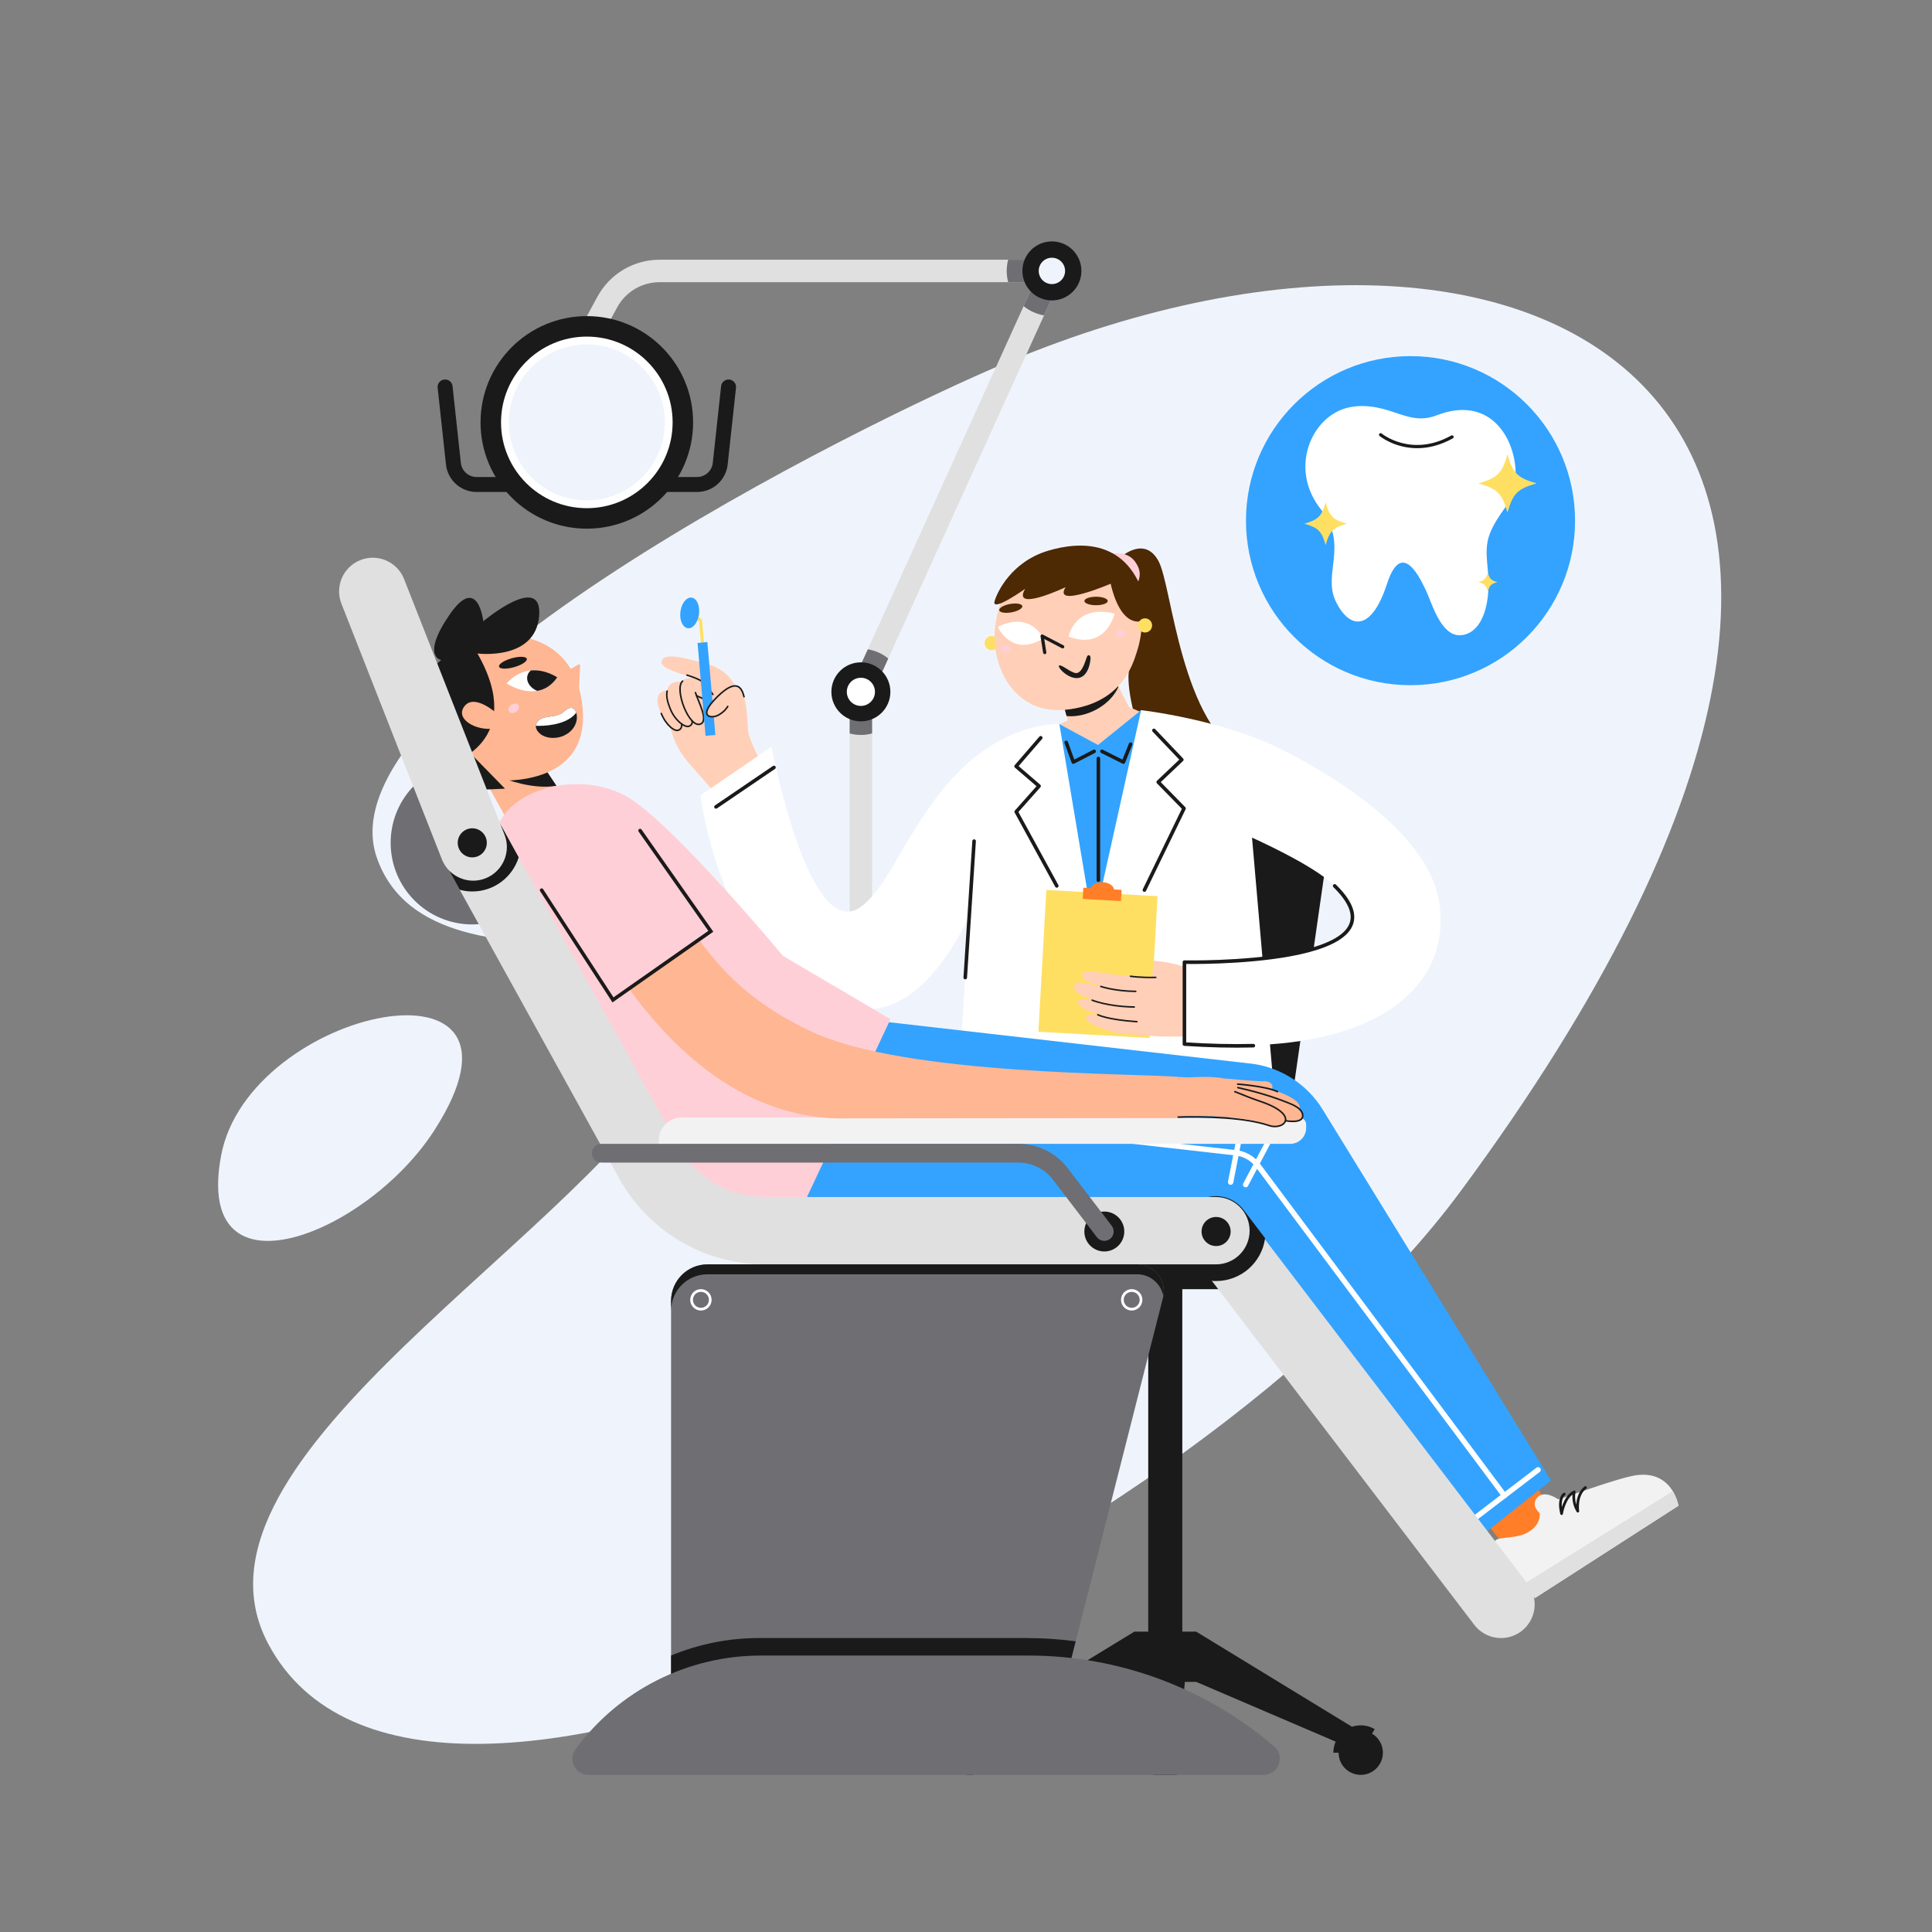 <svg xml:space="preserve" style="enable-background:new 0 0 1080 1080;" viewBox="0 0 1080 1080" y="0px" x="0px" xmlns:xlink="http://www.w3.org/1999/xlink" xmlns="http://www.w3.org/2000/svg" version="1.1">
<rect x="0" y="0" width="1080" height="1080" fill="#808080" stroke="none"/>
<style type="text/css">
	.st0{fill:#E1F5E4;}
	.st1{fill:#FFCFB7;}
	.st2{fill:#EFF4FC;}
	.st3{fill:#FFDF62;}
	.st4{fill:#FF7E27;}
	.st5{fill:#FFCFD7;}
	.st6{fill:#33A3FF;}
	.st7{fill:#FFFFFF;}
	.st8{fill:none;stroke:#1A1A1A;stroke-width:6;stroke-linecap:round;stroke-linejoin:round;stroke-miterlimit:10;}
	.st9{fill:none;stroke:#FFFFFF;stroke-width:10.876;stroke-linecap:round;stroke-linejoin:round;stroke-miterlimit:10;}
	.st10{fill:none;stroke:#1A1A1A;stroke-width:16.314;stroke-linecap:round;stroke-linejoin:round;stroke-miterlimit:10;}
	.st11{fill:#1A1A1A;}
	.st12{clip-path:url(#SVGID_00000114059105141748328920000011972935002282096314_);fill:#FFFFFF;}
	.st13{fill:none;stroke:#33A3FF;stroke-width:10.876;stroke-linecap:round;stroke-linejoin:round;stroke-miterlimit:10;}
	.st14{fill:none;stroke:#FFCFD7;stroke-width:10.876;stroke-linecap:round;stroke-linejoin:round;stroke-miterlimit:10;}
	.st15{fill:none;stroke:#FF7E27;stroke-width:10.876;stroke-linecap:round;stroke-linejoin:round;stroke-miterlimit:10;}
	.st16{fill:none;stroke:#FFDF62;stroke-width:10.876;stroke-linecap:round;stroke-linejoin:round;stroke-miterlimit:10;}
	.st17{clip-path:url(#SVGID_00000047764603843051216310000002135991311156738693_);}
	.st18{fill:#FFB692;}
	.st19{fill:#E0E0E1;}
	.st20{fill:none;stroke:#FFFFFF;stroke-width:4;stroke-linecap:round;stroke-linejoin:round;stroke-miterlimit:10;}
	.st21{fill:none;stroke:#E0E0E1;stroke-miterlimit:10;}
	.st22{fill:none;stroke:#E0E0E1;stroke-width:4;stroke-miterlimit:10;}
	.st23{fill:none;stroke:#E0E0E1;stroke-width:5.053;stroke-linecap:round;stroke-linejoin:round;stroke-miterlimit:10;}
	.st24{fill:none;stroke:#E0E0E1;stroke-width:5.645;stroke-miterlimit:10;}
	.st25{fill:none;stroke:#E0E0E1;stroke-width:3;stroke-linecap:round;stroke-linejoin:round;stroke-miterlimit:10;}
	.st26{fill:none;stroke:#E0E0E1;stroke-width:4;stroke-linecap:round;stroke-linejoin:round;stroke-miterlimit:10;}
	.st27{fill:none;stroke:#1A1A1A;stroke-width:4;stroke-linecap:round;stroke-linejoin:round;stroke-miterlimit:10;}
	.st28{fill:none;stroke:#FF7E27;stroke-width:3.419;stroke-miterlimit:10;}
	.st29{fill:none;stroke:#1A1A1A;stroke-width:4.212;stroke-linecap:round;stroke-linejoin:round;stroke-miterlimit:10;}
	.st30{fill:#F3F2F2;}
	.st31{fill:none;stroke:#E0E0E1;stroke-width:3.02;stroke-linecap:round;stroke-linejoin:round;stroke-miterlimit:10;}
	.st32{fill:none;stroke:#6E6E73;stroke-width:3.02;stroke-linecap:round;stroke-linejoin:round;stroke-miterlimit:10;}
	.st33{fill:none;stroke:#1A1A1A;stroke-width:3;stroke-linecap:round;stroke-linejoin:round;stroke-miterlimit:10;}
	.st34{fill:none;stroke:#FFFFFF;stroke-width:3;stroke-linecap:round;stroke-linejoin:round;stroke-miterlimit:10;}
	.st35{fill:none;stroke:#1A1A1A;stroke-width:1.5;stroke-linecap:round;stroke-linejoin:round;stroke-miterlimit:10;}
	.st36{fill:none;stroke:#6E6E73;stroke-width:2.622;stroke-linecap:round;}
	.st37{fill:#6E6E73;}
	.st38{fill:#F3F2F2;stroke:#E0E0E1;stroke-width:0.848;}
	.st39{fill:none;stroke:#6E6E73;stroke-width:3.068;stroke-linecap:round;}
	.st40{fill:#F3F2F2;stroke:#E0E0E1;stroke-width:0.637;}
	.st41{fill:none;stroke:#6E6E73;stroke-width:2.307;stroke-linecap:round;}
	.st42{fill:none;stroke:#1A1A1A;stroke-width:2;stroke-linecap:round;stroke-linejoin:round;stroke-miterlimit:10;}
	.st43{opacity:0.2;fill:#FFFFFF;}
	.st44{fill:none;stroke:#33A3FF;stroke-width:10;stroke-miterlimit:10;}
	.st45{fill:none;stroke:#1A1A1A;stroke-width:2.445;stroke-linecap:round;stroke-linejoin:round;stroke-miterlimit:10;}
	.st46{fill:#4D2904;}
	.st47{fill:#FFE6DA;}
	.st48{fill:none;stroke:#000000;stroke-width:3.298;stroke-miterlimit:10;}
	.st49{fill:none;stroke:#1A1A1A;stroke-width:4.631;stroke-linecap:round;stroke-miterlimit:10;}
	.st50{fill:none;stroke:#1A1A1A;stroke-width:3.775;stroke-linecap:round;stroke-miterlimit:10;}
	.st51{fill:#F0B90F;}
	.st52{fill:#F5C343;}
	.st53{fill:none;stroke:#1A1A1A;stroke-width:1.5;stroke-linecap:round;stroke-miterlimit:10;}
	.st54{fill:none;stroke:#1A1A1A;stroke-width:3.775;stroke-linecap:round;stroke-linejoin:round;stroke-miterlimit:10;}
	.st55{fill:#005499;}
	.st56{fill:none;stroke:#003866;stroke-width:12.063;stroke-linecap:round;stroke-linejoin:round;stroke-miterlimit:10;}
	.st57{fill:#133863;}
	.st58{fill:none;stroke:#003866;stroke-width:14.062;stroke-linecap:round;stroke-linejoin:round;stroke-miterlimit:10;}
	.st59{fill:none;stroke:#000000;stroke-width:0.621;stroke-miterlimit:10;}
	.st60{fill:none;stroke:#000000;stroke-width:0.697;stroke-miterlimit:10;}
	.st61{opacity:0.85;fill:#FFFFFF;}
	.st62{opacity:0.4;}
	.st63{fill:none;stroke:#E0E0E1;stroke-width:3.797;stroke-linecap:round;stroke-linejoin:round;stroke-miterlimit:10;}
	.st64{fill:none;stroke:#FFFFFF;stroke-width:3.533;stroke-linecap:round;stroke-linejoin:round;stroke-miterlimit:10;}
	.st65{fill:none;stroke:#4D2904;stroke-width:3;stroke-linecap:round;stroke-linejoin:round;stroke-miterlimit:10;}
	.st66{fill:#FFCFD7;stroke:#1A1A1A;stroke-width:3.018;stroke-linecap:round;stroke-linejoin:round;stroke-miterlimit:10;}
	.st67{fill:#2C675B;}
	.st68{fill:none;stroke:#1A1A1A;stroke-width:2.304;stroke-linecap:round;stroke-linejoin:round;stroke-miterlimit:10;}
	.st69{fill:none;stroke:#1A1A1A;stroke-width:2;stroke-linecap:round;stroke-miterlimit:10;}
	.st70{fill:#FF7E27;stroke:#1A1A1A;stroke-width:2;stroke-linecap:round;stroke-linejoin:round;stroke-miterlimit:10;}
	.st71{fill:#F6D0D6;}
	.st72{fill:none;stroke:#FFFFFF;stroke-width:1.601;stroke-linecap:round;stroke-linejoin:round;stroke-miterlimit:10;}
	.st73{fill:#54A2F7;}
	.st74{fill:none;stroke:#FFFFFF;stroke-width:1.978;stroke-linecap:round;stroke-linejoin:round;stroke-miterlimit:10;}
	.st75{clip-path:url(#SVGID_00000098220827631617080490000007632280591292359818_);}
	.st76{fill:#3A1E04;}
	.st77{clip-path:url(#SVGID_00000059991969215135571490000008122246735290000043_);fill:#1A1A1A;}
	.st78{clip-path:url(#SVGID_00000131355112205281254830000002369073600438821794_);fill:#1A1A1A;}
	.st79{fill:#F6C9AF;}
	.st80{clip-path:url(#SVGID_00000069378700868430537760000003902025308505703555_);fill:#1A1A1A;}
	.st81{clip-path:url(#SVGID_00000085219759250633226650000018169535079289083831_);fill:#1A1A1A;}
	.st82{fill:none;stroke:#1A1A1A;stroke-width:2.041;stroke-linecap:round;stroke-linejoin:round;stroke-miterlimit:10;}
	.st83{fill:none;stroke:#1A1A1A;stroke-width:14.591;stroke-linecap:round;stroke-linejoin:round;stroke-miterlimit:10;}
	.st84{fill:none;stroke:#1A1A1A;stroke-width:7;stroke-linecap:round;stroke-linejoin:round;stroke-miterlimit:10;}
	.st85{fill:none;stroke:#FFDF62;stroke-width:14;stroke-linecap:round;stroke-linejoin:round;stroke-miterlimit:10;}
	.st86{clip-path:url(#SVGID_00000066511068581674152500000006535245225510912945_);}
	.st87{fill:none;stroke:#1A1A1A;stroke-width:30;stroke-linecap:round;stroke-miterlimit:10;}
	.st88{fill:#FFFFFF;stroke:#000000;stroke-width:3;stroke-miterlimit:10;}
	.st89{fill:none;stroke:#FFDF62;stroke-width:5;stroke-miterlimit:10;}
	.st90{fill:#65B6F6;}
	.st91{fill:none;stroke:#FF7E27;stroke-width:30;stroke-miterlimit:10;}
	.st92{fill:none;stroke:#FFDF62;stroke-width:7;stroke-miterlimit:10;}
	.st93{fill:#EAEAEA;}
	.st94{fill:#D6D6D6;}
	.st95{fill:none;stroke:#1A1A1A;stroke-width:3;stroke-linecap:round;stroke-miterlimit:10;}
	.st96{fill:#F0AA84;}
	.st97{fill:none;stroke:#000000;stroke-width:3;stroke-linecap:round;stroke-linejoin:round;stroke-miterlimit:10;}
	.st98{fill:none;stroke:#1A1A1A;stroke-width:2.688;stroke-linecap:round;stroke-miterlimit:10;}
	.st99{clip-path:url(#SVGID_00000078043844676193271430000014815500709277543061_);}
	.st100{clip-path:url(#SVGID_00000151533034888953719940000002193428123765480894_);}
	.st101{fill:none;stroke:#000000;stroke-width:3.271;stroke-miterlimit:10;}
	.st102{fill:none;stroke:#FF7E27;stroke-width:5;stroke-linecap:round;stroke-linejoin:round;stroke-miterlimit:10;}
	.st103{fill:none;stroke:#1D1D1F;stroke-width:4;stroke-linecap:round;stroke-linejoin:round;stroke-miterlimit:10;}
	.st104{fill:none;stroke:#1D1D1F;stroke-width:3;stroke-linecap:round;stroke-linejoin:round;stroke-miterlimit:10;}
	.st105{fill:none;stroke:#1D1D1F;stroke-width:1.5;stroke-linecap:round;stroke-linejoin:round;stroke-miterlimit:10;}
	.st106{fill:#EFF4FC;stroke:#EFF4FC;stroke-width:0.853;stroke-miterlimit:10;}
	.st107{fill:#FFCA42;}
	.st108{clip-path:url(#SVGID_00000176724512376592632470000007734661334342216840_);}
	.st109{fill:none;stroke:#FFFFFF;stroke-width:1.336;stroke-linecap:round;stroke-linejoin:round;stroke-miterlimit:10;}
	.st110{fill:none;stroke:#1A1A1A;stroke-width:1.336;stroke-linecap:round;stroke-linejoin:round;stroke-miterlimit:10;}
	.st111{fill:#EDF1F8;stroke:#1A1A1A;stroke-width:0.891;stroke-miterlimit:10;}
	.st112{fill:#FFAF87;}
	.st113{fill:none;stroke:#000000;stroke-width:1.5;stroke-linecap:round;stroke-linejoin:round;stroke-miterlimit:10;}
	.st114{clip-path:url(#SVGID_00000049202371564664777260000013439681472706420364_);fill:#1A1A1A;}
	.st115{clip-path:url(#SVGID_00000183955638030429431570000006816163435206769298_);fill:#1A1A1A;}
	.st116{fill:none;stroke:#1A1A1A;stroke-width:5;stroke-linecap:round;stroke-linejoin:round;stroke-miterlimit:10;}
	.st117{fill:#FBE8EB;}
	.st118{fill:#FFFBEB;}
	.st119{opacity:0.1;fill:#1A1A1A;}
	.st120{fill:none;stroke:#1A1A1A;stroke-width:8;stroke-linecap:round;stroke-miterlimit:10;}
	.st121{fill:none;stroke:#FF7E27;stroke-width:25;stroke-linecap:round;stroke-miterlimit:10;}
	.st122{fill:#EDF3FC;}
	.st123{fill:#009DFF;}
	.st124{clip-path:url(#SVGID_00000098199298151322436200000003356218916738690956_);}
	.st125{clip-path:url(#SVGID_00000012453023585086630620000013850536887412945562_);}
	.st126{fill:none;stroke:#000000;stroke-width:2.184;stroke-miterlimit:10;}
	.st127{fill:none;stroke:#1A1A1A;stroke-width:2.935;stroke-linecap:round;stroke-linejoin:round;stroke-miterlimit:10;}
	.st128{fill:#C5C5C5;}
	.st129{fill:none;stroke:#000000;stroke-width:2.385;stroke-linecap:round;stroke-miterlimit:10;}
	.st130{fill:#FFFAF9;}
	.st131{fill:#F27F4E;}
	.st132{clip-path:url(#SVGID_00000010269694062473390040000008886441574264488326_);}
	.st133{clip-path:url(#SVGID_00000161619035359159989460000007643787751996456082_);}
	.st134{fill:none;stroke:#000000;stroke-width:1.99;stroke-miterlimit:10;}
	.st135{fill:none;stroke:#1A1A1A;stroke-width:2.756;stroke-linecap:round;stroke-linejoin:round;stroke-miterlimit:10;}
	.st136{fill:none;stroke:#1A1A1A;stroke-width:2.446;stroke-linecap:round;stroke-miterlimit:10;}
	.st137{fill:#FFCFD7;stroke:#FFCFD7;stroke-miterlimit:10;}
	.st138{fill:#D4E3F9;}
	.st139{fill:#B8D1F6;}
	.st140{fill:none;stroke:#1A1A1A;stroke-width:0.865;stroke-linecap:round;stroke-miterlimit:10;}
	.st141{fill:#F6CAB0;}
	.st142{fill:#FFCFB7;stroke:#1A1A1A;stroke-width:0.865;stroke-linecap:round;stroke-miterlimit:10;}
	.st143{fill:none;stroke:#000000;stroke-width:1.567;stroke-miterlimit:10;}
	.st144{clip-path:url(#SVGID_00000091702166363576271500000013057424783641622710_);}
	.st145{clip-path:url(#SVGID_00000151536082350586435270000004175580554046281898_);}
	.st146{fill:none;stroke:#1A1A1A;stroke-width:1.813;stroke-linecap:round;stroke-linejoin:round;stroke-miterlimit:10;}
	.st147{fill:none;}
	.st148{fill:#EFF4FC;stroke:#1A1A1A;stroke-miterlimit:10;}
	.st149{fill:#FF7500;}
	.st150{fill:none;stroke:#1A1A1A;stroke-width:0.851;stroke-linecap:round;stroke-miterlimit:10;}
	.st151{fill:none;stroke:#FFFFFF;stroke-width:3;stroke-linecap:round;stroke-miterlimit:10;}
	.st152{fill:none;stroke:#282829;stroke-width:3;stroke-linecap:round;stroke-miterlimit:10;}
	.st153{fill:#1A1A1A;stroke:#1A1A1A;stroke-miterlimit:10;}
	.st154{fill:none;stroke:#FFFFFF;stroke-width:1.519;stroke-linecap:round;stroke-linejoin:round;stroke-miterlimit:10;}
	.st155{fill:none;stroke:#1A1A1A;stroke-width:0.879;stroke-linecap:round;stroke-linejoin:round;stroke-miterlimit:10;}
	.st156{fill:#FFCFD7;stroke:#1A1A1A;stroke-width:2;stroke-linecap:round;stroke-miterlimit:10;}
	.st157{fill:none;stroke:#E8EFF9;stroke-width:3;stroke-linecap:round;stroke-linejoin:round;stroke-miterlimit:10;}
	.st158{fill:#00695B;}
	.st159{clip-path:url(#SVGID_00000178191541790474754190000013060136570657185927_);}
	.st160{clip-path:url(#SVGID_00000150088452268988284460000006989491480482947200_);}
	.st161{fill:none;stroke:#000000;stroke-width:1.538;stroke-miterlimit:10;}
	.st162{fill:none;stroke:#1A1A1A;stroke-linecap:round;stroke-miterlimit:10;}
	.st163{fill:none;stroke:#1A1A1A;stroke-linecap:round;stroke-linejoin:round;stroke-miterlimit:10;}
	.st164{fill:none;stroke:#000000;stroke-linecap:round;stroke-linejoin:round;stroke-miterlimit:10;}
	.st165{fill:none;stroke:#FFCFD7;stroke-width:2.99;stroke-linecap:round;stroke-linejoin:round;stroke-miterlimit:10;}
	.st166{fill:none;stroke:#FFCFD7;stroke-width:2.99;stroke-miterlimit:10;}
	.st167{fill:none;stroke:#1A1A1A;stroke-width:5;stroke-miterlimit:10;}
	.st168{fill:none;stroke:#FF7E27;stroke-width:5;stroke-linecap:round;stroke-miterlimit:10;}
	.st169{fill:none;stroke:#FFFFFF;stroke-width:3;stroke-miterlimit:10;}
	.st170{fill:#FFB692;stroke:#1A1A1A;stroke-linecap:round;stroke-linejoin:round;stroke-miterlimit:10;}
	.st171{fill:none;stroke:#1A1A1A;stroke-width:1.91;stroke-linecap:round;stroke-linejoin:round;stroke-miterlimit:10;}
	.st172{fill:none;stroke:#1A1A1A;stroke-width:2.865;stroke-linecap:round;stroke-linejoin:round;stroke-miterlimit:10;}
	.st173{fill-rule:evenodd;clip-rule:evenodd;fill:#1A1A1A;}
	.st174{fill-rule:evenodd;clip-rule:evenodd;fill:#FFDF62;}
	.st175{fill-rule:evenodd;clip-rule:evenodd;fill:#33A3FF;}
	
		.st176{fill-rule:evenodd;clip-rule:evenodd;fill:none;stroke:#1A1A1A;stroke-width:3;stroke-linecap:round;stroke-linejoin:round;stroke-miterlimit:10;}
	.st177{fill-rule:evenodd;clip-rule:evenodd;fill:#009CFF;}
	
		.st178{fill-rule:evenodd;clip-rule:evenodd;fill:none;stroke:#FFFFFF;stroke-width:3;stroke-linecap:round;stroke-linejoin:round;stroke-miterlimit:10;}
	.st179{clip-path:url(#SVGID_00000047775558107870440770000013515419336778035885_);fill:#1A1A1A;}
	.st180{clip-path:url(#SVGID_00000067204811323088036500000008424588759625828231_);fill:#1A1A1A;}
	.st181{fill:none;stroke:#FFFFFF;stroke-width:2.96;stroke-miterlimit:10;}
	.st182{fill:none;stroke:#FFCFD7;stroke-width:2.787;stroke-linecap:round;stroke-linejoin:round;stroke-miterlimit:10;}
	.st183{fill:none;stroke:#FFCFD7;stroke-width:2.787;stroke-miterlimit:10;}
	.st184{fill:#0090FF;}
	.st185{fill:#EAF1FB;}
	.st186{fill:none;stroke:#1A1A1A;stroke-width:2.797;stroke-linecap:round;stroke-linejoin:round;stroke-miterlimit:10;}
	.st187{clip-path:url(#SVGID_00000109024320726180416620000010565024458228376996_);fill:#1A1A1A;}
	.st188{clip-path:url(#SVGID_00000005948871892837835700000006666569907629625501_);fill:#1A1A1A;}
	.st189{fill-rule:evenodd;clip-rule:evenodd;fill:none;stroke:#1A1A1A;stroke-linecap:round;stroke-miterlimit:10;}
	.st190{fill:#FFCBB1;}
	.st191{fill:none;stroke:#FFFFFF;stroke-width:2.797;stroke-miterlimit:10;}
	.st192{fill:#F8F8F8;}
	.st193{fill:none;stroke:#FF7E27;stroke-width:3;stroke-linecap:round;stroke-linejoin:round;stroke-miterlimit:10;}
	.st194{fill:none;stroke:#FF7E27;stroke-width:3;stroke-miterlimit:10;}
	.st195{fill:none;stroke:#6E6E73;stroke-width:3;stroke-miterlimit:10;}
	.st196{opacity:0.12;fill:#1A1A1A;}
	.st197{clip-path:url(#SVGID_00000121968376638400327880000013922995307349725078_);}
	.st198{clip-path:url(#SVGID_00000060716730369315437600000008199136161920189577_);}
	.st199{opacity:0.12;}
	.st200{fill:#1D1D1F;}
	
		.st201{fill:none;stroke:#33A3FF;stroke-width:7;stroke-linecap:round;stroke-linejoin:round;stroke-miterlimit:10;stroke-dasharray:30,40;}
	.st202{clip-path:url(#SVGID_00000026882788364699329420000004213923827716010373_);}
	.st203{clip-path:url(#SVGID_00000183931397159005971210000003869749212452143502_);}
	.st204{clip-path:url(#SVGID_00000127734895149399141520000009211489223381010067_);}
	.st205{fill:none;stroke:#000000;stroke-width:1.671;stroke-miterlimit:10;}
	.st206{clip-path:url(#SVGID_00000106108789027623633840000001913147776940705699_);}
	.st207{clip-path:url(#SVGID_00000133508581669584353460000012467737620500058286_);}
	.st208{clip-path:url(#SVGID_00000080166608303751398670000002377790356241035442_);}
	.st209{fill:none;stroke:#000000;stroke-width:1.743;stroke-miterlimit:10;}
	.st210{clip-path:url(#SVGID_00000016077785001522288380000014780213988452456122_);}
	.st211{clip-path:url(#SVGID_00000097480776409449018150000009468160658203276205_);}
	.st212{fill:none;stroke:#000000;stroke-width:1.569;stroke-miterlimit:10;}
	.st213{fill:#DFF3E2;}
	.st214{fill:#EAF0F9;}
	.st215{fill:#F1FCFF;}
	.st216{clip-path:url(#SVGID_00000059990821647519295110000001099674135644919704_);}
	.st217{clip-path:url(#SVGID_00000044868909744949231760000011296211468706358438_);}
	.st218{fill:none;stroke:#000000;stroke-width:1.396;stroke-miterlimit:10;}
	.st219{fill:none;stroke:#1A1A1A;stroke-width:2.205;stroke-linecap:round;stroke-linejoin:round;stroke-miterlimit:10;}
	.st220{fill:#FFC524;}
	.st221{fill:#FFFFFF;stroke:#F3F2F2;stroke-width:3;stroke-miterlimit:10;}
	.st222{fill:none;stroke:#ED7C30;stroke-miterlimit:10;}
	.st223{fill:none;stroke:#FFCFD7;stroke-width:3.535;stroke-linecap:round;stroke-linejoin:round;stroke-miterlimit:10;}
	.st224{clip-path:url(#SVGID_00000049928932141730820460000009407614857855873931_);}
	.st225{fill:none;stroke:#FF7E27;stroke-width:4.236;stroke-miterlimit:10;}
	.st226{opacity:0.92;fill:#FFFFFF;}
	.st227{fill:none;stroke:#1A1A1A;stroke-width:2.978;stroke-linecap:round;stroke-miterlimit:10;}
	.st228{fill:#FBF7F6;}
	.st229{fill:#439BF7;}
	.st230{fill:none;stroke:#000000;stroke-width:2.978;stroke-linecap:round;stroke-miterlimit:10;}
	.st231{fill:none;stroke:#ED732E;stroke-width:0.993;stroke-miterlimit:10;}
	.st232{clip-path:url(#SVGID_00000145048974071435999720000008364114407251644584_);fill:#1A1A1A;}
	.st233{clip-path:url(#SVGID_00000075149945193736401740000014729080741862237351_);fill:#1A1A1A;}
	.st234{fill:none;stroke:#1A1A1A;stroke-width:2.978;stroke-linecap:round;stroke-linejoin:round;stroke-miterlimit:10;}
	.st235{fill:none;stroke:#1A1A1A;stroke-width:0.496;stroke-miterlimit:10;}
	.st236{fill:none;stroke:#FFFFFF;stroke-width:3.314;stroke-linecap:round;stroke-miterlimit:10;}
	.st237{fill:none;stroke:#000000;stroke-width:1.389;stroke-miterlimit:10;}
	.st238{fill:none;stroke:#000000;stroke-width:1.839;stroke-miterlimit:10;}
	.st239{clip-path:url(#SVGID_00000140716633231135805190000018290534836455404966_);fill:#1A1A1A;}
	.st240{clip-path:url(#SVGID_00000160174663664253287930000008694214182042739893_);fill:#1A1A1A;}
	
		.st241{fill:none;stroke:#33A3FF;stroke-width:3.055;stroke-linecap:round;stroke-linejoin:round;stroke-miterlimit:10;stroke-dasharray:13.093,17.457;}
	.st242{clip-path:url(#SVGID_00000021087657668779586810000017157809568331337098_);}
	.st243{fill:none;stroke:#1A1A1A;stroke-width:2.926;stroke-linecap:round;stroke-linejoin:round;stroke-miterlimit:10;}
	.st244{fill:#D5744E;}
	.st245{fill:none;stroke:#000000;stroke-width:1.36;stroke-miterlimit:10;}
	.st246{clip-path:url(#SVGID_00000174588773767475256010000007735126694821354938_);}
	.st247{clip-path:url(#SVGID_00000011730227088542467520000015556123773347009968_);}
	.st248{clip-path:url(#SVGID_00000182501568217449971750000003173490436418591872_);}
	.st249{clip-path:url(#SVGID_00000128447368685296820280000008204512820762883969_);}
	.st250{clip-path:url(#SVGID_00000135684329277029099850000015189591899447311518_);}
	.st251{clip-path:url(#SVGID_00000113317696289622010900000010542632396995657864_);}
	.st252{fill:#EDCF6E;}
	.st253{fill:none;stroke:#33A3FF;stroke-width:3.544;stroke-linecap:round;stroke-miterlimit:10;}
	.st254{fill:none;stroke:#33A3FF;stroke-width:5.49;stroke-linecap:round;stroke-miterlimit:10;}
	.st255{fill:none;stroke:#FF7500;stroke-miterlimit:10;}
	.st256{clip-path:url(#SVGID_00000155844037847557427540000002382698643672872066_);}
	.st257{fill:none;stroke:#FF7E27;stroke-width:3.139;stroke-miterlimit:10;}
	.st258{fill:#FDF8F7;}
	.st259{fill:#009CFF;}
	.st260{fill:none;stroke:#000000;stroke-width:3.257;stroke-linecap:round;stroke-miterlimit:10;}
	.st261{fill:none;stroke:#FF6B00;stroke-width:1.086;stroke-miterlimit:10;}
	.st262{clip-path:url(#SVGID_00000089541174843830658290000014952975546452720798_);fill:#1A1A1A;}
	.st263{clip-path:url(#SVGID_00000170275866533059253470000012262325133941151918_);fill:#1A1A1A;}
	.st264{clip-path:url(#SVGID_00000163760890668360038310000010401973682087572910_);}
	.st265{fill:#F2CE5B;}
	.st266{clip-path:url(#SVGID_00000166650062471606394860000004159886801016327062_);fill:#1A1A1A;}
	.st267{clip-path:url(#SVGID_00000094607849806168747870000018216879483087181714_);fill:#1A1A1A;}
	.st268{clip-path:url(#SVGID_00000029009864642838941820000003644219962800024975_);}
	.st269{fill:#FFB692;stroke:#1A1A1A;stroke-width:2;stroke-linecap:round;stroke-linejoin:round;stroke-miterlimit:10;}
	.st270{clip-path:url(#SVGID_00000080179408265342751490000009091043817442720935_);fill:#1A1A1A;}
	.st271{clip-path:url(#SVGID_00000129168656386351379900000007894750486439027865_);fill:#1A1A1A;}
	.st272{fill:none;stroke:#1A1A1A;stroke-width:4.659;stroke-linecap:round;stroke-linejoin:round;stroke-miterlimit:10;}
	.st273{fill:none;stroke:#1A1A1A;stroke-width:5.824;stroke-linecap:round;stroke-linejoin:round;stroke-miterlimit:10;}
	.st274{fill:none;stroke:#1A1A1A;stroke-width:4.372;stroke-linecap:round;stroke-miterlimit:10;}
	.st275{fill:none;stroke:#1A1A1A;stroke-width:3.565;stroke-linecap:round;stroke-miterlimit:10;}
	.st276{opacity:0.5;fill:#FFDF62;}
	.st277{opacity:0.7;fill:#FFDF62;}
	.st278{fill:none;stroke:#FFFFFF;stroke-width:2.292;stroke-miterlimit:10;}
	.st279{fill:#EFF4FC;stroke:#EFF4FC;stroke-width:0.677;stroke-miterlimit:10;}
	.st280{clip-path:url(#SVGID_00000040553860884526077900000016377506189310348450_);}
	.st281{clip-path:url(#SVGID_00000117671662402351264080000001557108785809704579_);}
	.st282{fill:none;stroke:#000000;stroke-width:3.539;stroke-miterlimit:10;}
	.st283{fill:none;stroke:#1A1A1A;stroke-width:4.755;stroke-linecap:round;stroke-linejoin:round;stroke-miterlimit:10;}
	.st284{fill:#FFCFD7;stroke:#1A1A1A;stroke-width:3;stroke-linecap:round;stroke-linejoin:round;stroke-miterlimit:10;}
	.st285{fill:#06C755;}
	.st286{fill:#E0E0E1;stroke:#E0E0E1;stroke-width:5.559;stroke-linecap:round;stroke-linejoin:round;stroke-miterlimit:10;}
	.st287{fill:#205597;}
	.st288{fill:none;stroke:#FF7E27;stroke-width:3.139;stroke-miterlimit:10;}
	.st289{fill:#429AF6;}
	.st290{fill:none;stroke:#000000;stroke-width:2.819;stroke-linecap:round;stroke-miterlimit:10;}
	.st291{fill:none;stroke:#EC692C;stroke-width:0.94;stroke-miterlimit:10;}
	.st292{fill:none;stroke:#1A1A1A;stroke-width:2.596;stroke-linecap:round;stroke-linejoin:round;stroke-miterlimit:10;}
	.st293{fill:none;stroke:#FFFFFF;stroke-width:2.596;stroke-linecap:round;stroke-miterlimit:10;}
	.st294{fill:none;stroke:#1A1A1A;stroke-width:1.371;stroke-linecap:round;stroke-miterlimit:10;}
	.st295{fill:#003866;}
	.st296{fill:none;stroke:#003866;stroke-width:12.879;stroke-linecap:round;stroke-linejoin:round;stroke-miterlimit:10;}
	.st297{fill:none;stroke:#33A3FF;stroke-width:26;stroke-linecap:round;stroke-linejoin:round;stroke-miterlimit:10;}
	.st298{fill:#FF7E27;stroke:#FF7E27;stroke-width:12;stroke-linecap:round;stroke-linejoin:round;stroke-miterlimit:10;}
	.st299{fill:none;stroke:#33A3FF;stroke-width:12;stroke-linecap:round;stroke-linejoin:round;stroke-miterlimit:10;}
	.st300{fill:none;stroke:#FFFFFF;stroke-width:1.483;stroke-linecap:round;stroke-linejoin:round;stroke-miterlimit:10;}
	.st301{fill:none;stroke:#FFFFFF;stroke-width:0.614;stroke-linecap:round;stroke-linejoin:round;stroke-miterlimit:10;}
	.st302{fill:#287EFA;}
	.st303{clip-path:url(#SVGID_00000041278444674620053390000013501906590716859327_);}
	.st304{clip-path:url(#SVGID_00000126307961707648546130000001679035668461374865_);}
	.st305{fill:none;stroke:#000000;stroke-width:1.005;stroke-miterlimit:10;}
	.st306{fill:none;stroke:#1A1A1A;stroke-width:5.05;stroke-linecap:round;stroke-linejoin:round;stroke-miterlimit:10;}
	.st307{fill:#FFDF62;stroke:#1A1A1A;stroke-width:3;stroke-linecap:round;stroke-linejoin:round;stroke-miterlimit:10;}
	.st308{fill:none;stroke:#1A1A1A;stroke-width:2.147;stroke-linecap:round;stroke-miterlimit:10;}
	.st309{clip-path:url(#SVGID_00000047741305894352044320000018163262936233144978_);fill:#1A1A1A;}
	.st310{clip-path:url(#SVGID_00000093138684413986948890000000646009549805466017_);fill:#1A1A1A;}
	.st311{fill:none;stroke:#1A1A1A;stroke-width:3.462;stroke-linecap:round;stroke-linejoin:round;stroke-miterlimit:10;}
	.st312{fill:#FFFFFF;stroke:#1A1A1A;stroke-width:2;stroke-linecap:round;stroke-miterlimit:10;}
	.st313{clip-path:url(#SVGID_00000172417677878747114490000018064516345909592727_);}
	.st314{fill:#E0E0E1;stroke:#E0E0E1;stroke-width:6.67;stroke-linecap:round;stroke-linejoin:round;stroke-miterlimit:10;}
	.st315{clip-path:url(#SVGID_00000003098201640887062510000017128956515112257920_);}
	.st316{clip-path:url(#SVGID_00000153705944647324175470000018024598387456097153_);fill:#1A1A1A;}
	.st317{clip-path:url(#SVGID_00000109734295614110645670000007599639281399212163_);fill:#1A1A1A;}
	.st318{fill:none;stroke:#1A1A1A;stroke-width:2.147;stroke-linecap:round;stroke-linejoin:round;stroke-miterlimit:10;}
	.st319{fill:none;stroke:#FFFFFF;stroke-width:2.132;stroke-linecap:round;stroke-linejoin:round;stroke-miterlimit:10;}
	.st320{fill:none;stroke:#33A3FF;stroke-width:8;stroke-linecap:round;stroke-linejoin:round;stroke-miterlimit:10;}
	.st321{fill:none;stroke:#FFCFD7;stroke-width:8;stroke-linecap:round;stroke-linejoin:round;stroke-miterlimit:10;}
	.st322{fill:none;stroke:#FFDF62;stroke-width:8;stroke-linecap:round;stroke-linejoin:round;stroke-miterlimit:10;}
	.st323{clip-path:url(#SVGID_00000154421983992326729830000003857673940238624923_);fill:#1A1A1A;}
	.st324{clip-path:url(#SVGID_00000132789284838211031260000009105798334918563469_);fill:#1A1A1A;}
	.st325{fill:none;stroke:#1A1A1A;stroke-width:2.234;stroke-linecap:round;stroke-linejoin:round;stroke-miterlimit:10;}
	.st326{fill:none;stroke:#1A1A1A;stroke-width:1.289;stroke-linecap:round;stroke-miterlimit:10;}
	.st327{fill:none;stroke:#1A1A1A;stroke-width:2.15;stroke-linecap:round;stroke-miterlimit:10;}
	.st328{clip-path:url(#SVGID_00000119834463122315018380000016212501237845634199_);}
	.st329{fill:none;stroke:#FFCFD7;stroke-width:5.702;stroke-linecap:round;stroke-linejoin:round;stroke-miterlimit:10;}
	.st330{fill:none;stroke:#FFCFD7;stroke-width:5.702;stroke-miterlimit:10;}
	.st331{fill:none;stroke:#000000;stroke-width:2.626;stroke-miterlimit:10;}
	.st332{clip-path:url(#SVGID_00000151519578204844942200000003902318595608780474_);}
	.st333{clip-path:url(#SVGID_00000121278862917443794610000012413663474848600255_);}
	.st334{fill:none;stroke:#1A1A1A;stroke-width:4.99;stroke-linecap:round;stroke-linejoin:round;stroke-miterlimit:10;}
</style>
<g id="Layer_1">
</g>
<g id="Layer_2">
	<g>
		<path d="M816.44,665.97C670.3,863.65,235.15,1079.2,149.95,918.92C94.1,813.86,331.44,689.8,384.72,586.38
			s-141.66-14.36-174.05-106.87s270.1-242.59,352.89-277.19C865.77,76.02,1140.21,228,816.44,665.97z" class="st2"></path>
		<path d="M242.71,631.99c-37.43,58.11-134.72,96.99-119.1,13.94S309.85,527.77,242.71,631.99z" class="st2"></path>
	</g>
	<g>
		<path d="M418.19,408.23c-0.77-7.99-0.34-11.09-2.27-18.75c-0.64-2.52-1.77-6.01-4.99-6.05
			c-2.81-5.62-8.36-10.36-15.9-12.31c-9.06-2.35-24.61-7.4-25.22-1.03c-0.36,3.75,11.6,6.73,18.27,8.92
			c-0.08,0.01-0.16,0.03-0.24,0.04c-1.83-0.22-4.89-0.22-6.64,1.84c-0.05,0.02-0.1,0.04-0.15,0.06c-2.87-0.09-7.33,0.5-8.04,4.87
			c-3.39,0.41-7.16,2.38-4.76,9.74c2.03,6.22,4.39,9.57,6.5,11.1c4.39,17.98,14.56,22.53,26.83,39.45l28.99-11.13
			C430.57,434.97,418.95,416.22,418.19,408.23z" class="st1"></path>
		<line y2="388.94" x2="389.44" y1="390.75" x1="393.46" class="st140"></line>
		<path d="M369.64,398.82c2.71,6.62,7.61,10.45,9.79,9.29c0.74-0.39,1.69-0.88,1.68-3.27" class="st140"></path>
		<path d="M372.94,386.31c-0.81,3.61,0.9,7.78,1.76,9.99c2.34,6,8.15,10.96,10.81,9.55c1.95-1.03,1.36-2.77,1.36-2.77" class="st140"></path>
		<path d="M381.59,380.73c-4.91,4.29,3.72,26.96,10.16,23.94c4.36-2.03-1.32-12.23-2.99-17.5" class="st140"></path>
		<path d="M384.03,377.39c3.37,1.09,6.48,2.2,8.24,3.45c2.43,1.74,6.23,7.37,6.23,7.37" class="st140"></path>
		<g>
			<g>
				<path d="M392.85,367.66c-0.22-0.14-0.37-0.38-0.39-0.66l-1.7-19.79l-5.47-3.82c-0.39-0.27-0.49-0.82-0.22-1.22
					c0.27-0.4,0.81-0.53,1.2-0.23l5.8,4.05c0.21,0.15,0.35,0.38,0.37,0.65l1.74,20.21c0.04,0.48-0.31,0.91-0.78,0.96
					C393.19,367.81,393,367.76,392.85,367.66z" class="st3"></path>
			</g>
			
				<ellipse ry="5.24" rx="8.62" cy="342.66" cx="385.78" class="st6" transform="matrix(0.124 -0.992 0.992 0.124 -2.199 682.825)"></ellipse>
			<polygon points="399.89,410.85 394.41,411.36 389.94,359.41 395.42,358.9" class="st6"></polygon>
		</g>
		<g>
			<g>
				<path d="M415.92,389.48c-1.07-4.24-3.55-11.23-14.99,0.07c-11.44,11.29-3.35,12.3,0.52,10.26s5.37-4.92,5.37-4.92" class="st142"></path>
			</g>
		</g>
		<g>
			<g>
				<path d="M626.51,311.44c0,0,13.33-12.22,21.11,2.22c7.78,14.44,12.22,92.21,50,111.1c0,0-41.46,34.82-55.55-1.11
					s-10.95-49.01-10.95-49.01" class="st46"></path>
				<path d="M622.17,377.79l8.87,17.38l6.12,2.63c0,0-2.97,27.79-23.55,29.85c-20.57,2.06-23.45-21.84-23.45-21.84
					l6.72-3.12l-2.95-10.83L622.17,377.79z" class="st1"></path>
				<circle r="3.96" cy="359.49" cx="554.37" class="st3"></circle>
				<path d="M625.25,383.84c-4.37,10.2-17.41,17.54-29.03,16.45l-2.3-8.44l28.24-14.07L625.25,383.84z" class="st11"></path>
				<path d="M618.73,310.33c5.56-2.22,12.2-1.09,15.55,3.33c4.04,5.33,3.03,9.36,1.51,12.46" class="st5"></path>
				<path d="M602.14,308.1c-30.04,1.32-42.29,18.16-45.63,40.58c-3.48,23.35,10.34,50.89,38.95,48.1
					c32.16-3.14,38.05-26.49,39.93-32.02C643.31,341.48,636.13,306.61,602.14,308.1z" class="st1"></path>
				<g>
					<g>
						<g>
							<path d="M597.38,355.88c0,0,3.39-18.37,25.65-12.87C623.03,343.01,618.54,363.71,597.38,355.88z" class="st7"></path>
						</g>
					</g>
					<g>
						<defs>
							<path d="M597.38,355.88c0,0,3.39-18.37,25.65-12.87
								C623.03,343.01,618.54,363.71,597.38,355.88z" id="SVGID_00000036942133403161069930000018253787549635240340_"></path>
						</defs>
						<clipPath id="SVGID_00000175312446674035952860000013077782633194986419_">
							
						</clipPath>
						<g style="clip-path:url(#SVGID_00000175312446674035952860000013077782633194986419_);">
							<g>
								<circle r="8.54" cy="350.68" cx="607.7" class="st11"></circle>
							</g>
						</g>
					</g>
				</g>
				<g>
					<g id="XMLID_00000121982620651053250050000017650970389814806914_">
						<path d="M609.59,367.54c0.18,1.18-0.92,12.39-8.57,11.47c-5.93-0.71-11.48-8.01-8.09-6.95
							c2.42,0.76,6.92,4.76,9.25,4.14c3.25-0.87,4.67-7.48,5.59-9.42C607.97,366.38,609.28,365.56,609.59,367.54z" class="st11"></path>
					</g>
				</g>
				<g>
					<g>
						<g>
							<path d="M583.12,356.92c0,0-6.31-15.53-25.35-6.55C557.77,350.37,565.48,367.75,583.12,356.92z" class="st7"></path>
						</g>
					</g>
					<g>
						<defs>
							<path d="M583.12,356.92c0,0-6.31-15.53-25.35-6.55
								C557.77,350.37,565.48,367.75,583.12,356.92z" id="SVGID_00000032621677841479179630000014457788289545703834_"></path>
						</defs>
						<clipPath id="SVGID_00000060025853990766542670000011322869189876037506_">
							
						</clipPath>
						<g style="clip-path:url(#SVGID_00000060025853990766542670000011322869189876037506_);">
							<g>
								
									<ellipse ry="7.67" rx="7.85" cy="354.02" cx="569.68" class="st11" transform="matrix(0.953 -0.304 0.304 0.953 -80.649 189.885)"></ellipse>
							</g>
						</g>
					</g>
				</g>
				<polyline points="584.01,364.77 582.56,355.56 594.04,361.55" class="st146"></polyline>
				<g>
					<g>
						<ellipse ry="2.37" rx="6.52" cy="335.95" cx="612.71" class="st46"></ellipse>
					</g>
				</g>
				<g>
					<g>
						
							<ellipse ry="2.37" rx="6.54" cy="340.26" cx="564.94" class="st46" transform="matrix(0.984 -0.178 0.178 0.984 -51.438 105.712)"></ellipse>
					</g>
				</g>
				<path d="M638.73,346.99c0,0-11.67,5.46-17.88-20.68c0,0-32.56,13.96-25.17,1.93c0,0-30.41,14.37-22.62,0.92
					c0,0-19.04,13.55-17.07,6.83c1.42-4.85,9.25-21.88,29.77-28.09c18.15-5.49,45.19-6.46,54.32,27.43
					C643.16,346.75,640.95,345.88,638.73,346.99z" class="st46"></path>
				<circle r="3.96" cy="349.61" cx="640.08" class="st3"></circle>
			</g>
			<ellipse ry="2.05" rx="2.77" cy="354.14" cx="626.32" class="st5"></ellipse>
			<ellipse ry="2.05" rx="2.77" cy="362.88" cx="562.05" class="st5"></ellipse>
		</g>
		<path d="M324.85,459.94l-14.49-21.75l-8.25-12.37l-4.3-6.47l-25.31,19.24l10.74,19.31l-7.45,14.31
			C275.78,472.21,286.27,488.95,324.85,459.94z" class="st18"></path>
		<path d="M311.06,439.25c-13.52,2.36-29.34-4.07-29.34-4.07l20.38-9.37L311.06,439.25z" class="st11"></path>
		<g>
			<path d="M277.78,436.22c0,0,52.17,4.57,47.9-40.57s-47.13-42.94-58.78-38.06c-14.04,5.88-35.24,24.18-25.27,49.49
				C251.6,432.39,270.38,434.47,277.78,436.22z" class="st18"></path>
			<path d="M266.9,365.3c0,0,32.31,4.22,34.47-20.85c2.16-25.06-31.21,2.83-31.21,2.83s-2.94-26.87-18.92-3.55
				s-4.64,25.23-4.64,25.23s-39.85,32.09,5.28,57.84C251.88,426.8,294.73,414.21,266.9,365.3z" class="st11"></path>
			<path d="M242.41,420.34c0,0,21.31,16.31,23.06,21.29l16.83-0.76l-24.35-24.91" class="st11"></path>
		</g>
		<g>
			<path d="M311.5,378.65c-3.27,4.77-7.25,6.89-11.18,7.56c-8.7,1.48-17.15-4.16-17.15-4.16
				c4.48-4.93,9.25-6.85,13.57-7.27C304.92,374.01,311.5,378.65,311.5,378.65z" class="st7"></path>
			<path d="M311.5,378.65c-3.27,4.77-7.25,6.89-11.18,7.56c-1.25-0.52-2.41-1.26-3.37-2.2
				c-2.99-2.96-3.01-6.9-0.21-9.23C304.92,374.01,311.5,378.65,311.5,378.65z" class="st11"></path>
		</g>
		<path d="M311.5,378.65c0,0-15.37-10.84-28.33,3.4C283.17,382.04,300.99,393.95,311.5,378.65z" class="st147"></path>
		<g>
			<g>
				
					<ellipse ry="2.57" rx="8.07" cy="370.68" cx="286.57" class="st11" transform="matrix(0.962 -0.273 0.273 0.962 -90.157 92.106)"></ellipse>
			</g>
		</g>
		<path d="M316.33,375.54l6.89-4.03c0.5-0.29,1.13,0.09,1.1,0.67l-0.76,13.92" class="st18"></path>
		<path d="M322.48,400.72c0.11,4.4-2.75,8.53-7.39,10.56c-5.13,2.25-11.79,1.4-14.63-2.66
			c-0.69-0.99-0.96-1.96-0.91-2.88c0.13-1.99,1.81-3.66,4.08-4.43c3.32-1.11,8.19-0.37,11.76-3.64c3.69-3.38,5.9-1.89,6.72,0.73
			C322.34,399.11,322.46,399.91,322.48,400.72z" class="st11"></path>
		<path d="M322.11,398.4c-0.41,0.55-0.92,1.11-1.57,1.71c-5.8,5.29-16.52,5.83-20.98,5.62
			c0.13-1.99,1.81-3.66,4.08-4.43c3.32-1.11,8.19-0.37,11.76-3.64C319.08,394.29,321.29,395.78,322.11,398.4z" class="st7"></path>
		
			<ellipse ry="2.38" rx="3.21" cy="395.94" cx="287.2" class="st5" transform="matrix(0.841 -0.541 0.541 0.841 -168.551 218.341)"></ellipse>
		<path d="M277.61,398.73c0,0-12.04-10.89-17.7-4.28c-6.18,7.23,6.14,14.37,16.32,12.77" class="st18"></path>
		<g>
			<g>
				<path d="M594.15,152.77c0.04-0.17,0.04-0.35,0.07-0.52c0.03-0.24,0.07-0.49,0.07-0.73c0-0.03,0.01-0.05,0.01-0.07
					c0-0.14-0.03-0.28-0.04-0.42c-0.02-0.25-0.03-0.49-0.07-0.73c-0.04-0.2-0.1-0.39-0.16-0.58c-0.06-0.2-0.11-0.39-0.18-0.58
					c-0.08-0.19-0.18-0.37-0.27-0.55c-0.09-0.18-0.18-0.36-0.29-0.53c-0.11-0.17-0.23-0.31-0.35-0.47c-0.13-0.17-0.25-0.33-0.4-0.48
					c-0.14-0.14-0.3-0.27-0.45-0.4c-0.15-0.13-0.3-0.27-0.47-0.39c-0.2-0.14-0.42-0.25-0.64-0.37c-0.12-0.07-0.23-0.15-0.36-0.21
					c-0.02-0.01-0.05-0.01-0.07-0.02c-0.22-0.1-0.45-0.16-0.68-0.23c-0.18-0.05-0.35-0.13-0.53-0.16c-0.14-0.03-0.28-0.03-0.42-0.05
					c-0.28-0.04-0.56-0.08-0.84-0.08c-0.02,0-0.04-0.01-0.05-0.01H368.7c-14.51,0-27.82,7.92-34.74,20.68l-11.44,21.09
					c-1.65,3.05-0.52,6.85,2.52,8.5c0.95,0.52,1.97,0.76,2.99,0.76c2.23,0,4.38-1.19,5.52-3.28l11.44-21.09
					c4.72-8.71,13.81-14.11,23.71-14.11h209.59L475.53,384.06c-1.43,3.15-0.04,6.87,3.12,8.3c0.84,0.38,1.72,0.56,2.59,0.56
					c2.38,0,4.67-1.37,5.72-3.68l106.78-235.21c0.01-0.02,0.01-0.05,0.02-0.07c0.1-0.23,0.17-0.47,0.24-0.71
					C594.05,153.09,594.11,152.94,594.15,152.77z" class="st19"></path>
				<path d="M485.1,362.98l-9.57,21.08c-1.43,3.15-0.04,6.87,3.12,8.3c0.84,0.38,1.72,0.56,2.59,0.56
					c2.38,0,4.67-1.37,5.72-3.68l9.59-21.12C493.32,365.48,489.4,363.68,485.1,362.98z" class="st37"></path>
				<g>
					<path d="M481.24,623.62c-3.46,0-6.27-2.81-6.27-6.27V390.1c0-3.46,2.81-6.27,6.27-6.27
						c3.46,0,6.27,2.81,6.27,6.27v227.24C487.51,620.81,484.71,623.62,481.24,623.62z" class="st19"></path>
				</g>
				<path d="M481.24,383.83c-3.46,0-6.27,2.81-6.27,6.27v19.89c2,0.54,4.1,0.85,6.27,0.85s4.27-0.31,6.27-0.85V390.1
					C487.51,386.63,484.71,383.83,481.24,383.83z" class="st37"></path>
				<path d="M594.18,150.29c-0.04-0.2-0.1-0.39-0.16-0.58c-0.06-0.2-0.11-0.39-0.18-0.58
					c-0.08-0.19-0.18-0.37-0.27-0.55c-0.09-0.18-0.18-0.36-0.29-0.53c-0.11-0.17-0.23-0.31-0.35-0.47c-0.13-0.17-0.25-0.33-0.4-0.48
					c-0.14-0.14-0.3-0.27-0.45-0.4c-0.15-0.13-0.3-0.27-0.47-0.39c-0.2-0.14-0.42-0.25-0.64-0.37c-0.12-0.07-0.23-0.15-0.36-0.21
					c-0.02-0.01-0.05-0.01-0.07-0.02c-0.22-0.1-0.45-0.16-0.68-0.23c-0.18-0.05-0.35-0.13-0.53-0.16c-0.14-0.03-0.28-0.03-0.42-0.05
					c-0.28-0.04-0.56-0.08-0.84-0.08c-0.02,0-0.04-0.01-0.05-0.01h-24.45c-0.51,2.01-0.82,4.1-0.82,6.27c0,2.17,0.3,4.26,0.82,6.27
					h14.71l-6.09,13.41c3.25,2.61,7.15,4.43,11.43,5.18l10.11-22.27c0.01-0.02,0.01-0.05,0.02-0.07c0.1-0.23,0.17-0.47,0.24-0.71
					c0.05-0.16,0.12-0.32,0.15-0.49c0.04-0.17,0.04-0.35,0.07-0.52c0.03-0.24,0.07-0.49,0.07-0.73c0-0.03,0.01-0.05,0.01-0.07
					c0-0.14-0.03-0.28-0.04-0.42C594.24,150.78,594.22,150.53,594.18,150.29z" class="st37"></path>
				<g>
					<circle r="16.49" cy="151.44" cx="588.02" class="st11"></circle>
					<circle r="7.87" cy="151.44" cx="588.02" class="st148"></circle>
				</g>
				<g>
					<circle r="16.49" cy="386.74" cx="481.24" class="st11"></circle>
					<circle r="7.87" cy="386.74" cx="481.24" class="st7"></circle>
				</g>
				<g>
					<path d="M389.66,275.01H266.41c-8.8,0-16.16-6.6-17.11-15.35l-4.65-42.89c-0.25-2.3,1.41-4.36,3.71-4.61
						c2.29-0.25,4.36,1.41,4.61,3.71l4.65,42.89c0.49,4.5,4.27,7.89,8.79,7.89h123.25c4.52,0,8.31-3.39,8.79-7.89l4.65-42.89
						c0.25-2.3,2.32-3.96,4.61-3.71c2.3,0.25,3.96,2.31,3.71,4.61l-4.65,42.89C405.82,268.41,398.47,275.01,389.66,275.01z" class="st11"></path>
				</g>
				<circle r="59.41" cy="236.12" cx="328.04" class="st11"></circle>
			</g>
			<g>
				<circle r="47.96" cy="236.12" cx="328.04" class="st7"></circle>
				<circle r="43.62" cy="236.12" cx="328.04" class="st2"></circle>
			</g>
		</g>
		<g>
			<g>
				<g>
					<path d="M840.11,863.04l-13.61-17.43l29.97-20.54l9.13,18.91c0,0,1.67,12.76-8.31,17.82
						S840.11,863.04,840.11,863.04z" class="st4"></path>
				</g>
			</g>
			<g>
				<path d="M938.26,841.72l-80.19,51.58c-2.39-1.72-4.9-4.26-7.34-7.16c-2.19-2.59-4.32-5.49-6.25-8.33
					c-4.3-6.3-7.67-12.38-8.62-14.6c-2.22-5.19,10.14-2.08,18.05-6.5c7.91-4.41,6.79-10.84,6.79-10.84s-5.32-4.41-1.29-8.82
					c4.05-4.41,11.59,1.07,11.59,1.07c3.46-0.78,33.52-11.99,43.49-13.44c11.43-1.64,17.5,3.76,20.63,8.91
					c0.31,0.53,0.6,1.05,0.86,1.57C937.78,838.68,938.26,841.72,938.26,841.72z" class="st30"></path>
				<path d="M938.26,841.72l-80.19,51.58c-2.39-1.72-4.9-4.26-7.34-7.16l84.39-52.55c0.31,0.53,0.6,1.05,0.86,1.57
					C937.78,838.68,938.26,841.72,938.26,841.72z" class="st19"></path>
				<path d="M874.41,835.2c0,0-3.56,2.11-1.47,10.94c0,0,1.36-9.31,7.06-12.19c0,0-1.36,5.35,2.01,10.8
					c0,0-1.36-8.9,4.25-13.22" class="st35"></path>
			</g>
		</g>
		<g>
			<g>
				<g>
					<path d="M668.67,912.09h-3.92h-3.83V720.66h27.63c7.66,0,13.87-6.21,13.87-13.87s-6.21-13.87-13.87-13.87H515.36
						c-7.66,0-13.87,6.21-13.87,13.87s6.21,13.87,13.87,13.87h126.51v191.43h-3.83h-3.92l-91.21,55.7v11.47l91.21-39.08h6.33
						l4.46,51.97h12.97l4.46-51.97h6.33l91.21,39.08v-11.47L668.67,912.09z" class="st11"></path>
					<circle r="12.38" cy="979.78" cx="760.66" class="st11"></circle>
					<path d="M763.25,975.4l5.21-8.78c-2.29-1.36-4.95-2.15-7.8-2.15c-8.45,0-15.31,6.85-15.31,15.31h10.2
						c0,2.82,2.29,5.11,5.11,5.11c2.82,0,5.11-2.29,5.11-5.11C765.76,977.91,764.75,976.29,763.25,975.4z" class="st11"></path>
					<circle r="12.38" cy="979.78" cx="542.13" class="st11"></circle>
					<path d="M539.54,975.4l-5.21-8.78c2.29-1.36,4.95-2.15,7.8-2.15c8.45,0,15.31,6.85,15.31,15.31h-10.2
						c0,2.82-2.29,5.11-5.11,5.11c-2.82,0-5.11-2.29-5.11-5.11C537.03,977.91,538.04,976.29,539.54,975.4z" class="st11"></path>
				</g>
				<path d="M688.65,677.26h-81.79c-13.57,0-22.99-11-21.04-24.57l27.55-191.88c1.95-13.57,14.53-24.57,28.1-24.57
					h81.79c13.57,0,22.99,11,21.04,24.57l-27.55,191.88C714.8,666.26,702.22,677.26,688.65,677.26z" class="st11"></path>
				<polygon points="691.7,708.15 591.7,708.15 605.9,605.03 705.9,605.03" class="st11"></polygon>
			</g>
		</g>
		<g>
			<path d="M804.71,505.52c-4.72-35.17-48.67-66.49-87.9-86.36c-33.68-17.05-78.92-22.18-78.92-22.18l-24.11,19.42
				l-21.58-11.63c0,0-35.16-2.05-66.32,38.03c-22.57,29.03-28.72,51.1-43.63,63.35c-29.81,24.5-50.94-88.74-50.94-88.74
				l-39.72,27.17c0,0,13.19,110.8,88.92,119.4c29.14,3.31,50.13-28.8,61.29-51.74l-5.99,92.16l177.5,18.37l-3.39-38.97
				C774.19,579.33,810.57,549.25,804.71,505.52z M705.76,535.82l-5.87-67.59c12.91,5.89,36.35,17.33,46.2,26.98
				C773.67,522.23,738.63,532.19,705.76,535.82z" class="st7"></path>
			<polyline points="581.77,412.43 568.01,428.36 580.84,439.4 568.08,453.76 590.74,495.21" class="st42"></polyline>
			<polyline points="645.04,408.3 660.63,424.67 647.45,437.18 661.87,451.92 639.73,497.55" class="st42"></polyline>
			<polygon points="592.2,404.77 611.09,517.6 637.89,396.98 613.78,416.4" class="st6"></polygon>
			<line y2="546.45" x2="539.58" y1="470.19" x1="544.53" class="st42"></line>
			<g>
				<g>
					
						<rect height="79.44" width="62.27" class="st3" transform="matrix(0.998 0.056 -0.056 0.998 31.295 -33.669)" y="499.51" x="582.76"></rect>
					<path d="M622.76,497.2c-0.27-2.1-2.91-3.86-6.26-4.05c-3.35-0.19-6.18,1.27-6.68,3.32l-4.22-0.24l-0.35,6.27
						l21.38,1.2l0.35-6.27L622.76,497.2z" class="st4"></path>
				</g>
			</g>
			<g>
				<path d="M644,546c0,0-6.51,1.08-32.16-2.7c-11.12-1.64-6.29,4.82-2.79,5.9s10.95,3.43,10.95,3.43
					s-7.7-1.66-12.61-2.81c-7.03-2.22-10.15,2.19-3.35,6.22c6.79,4.02,20.98,6.36,7.31,3.44c-13.68-2.92-9.17,3.44-2.61,5.76
					c6.56,2.32,15.25,4.69,5.97,2.38c-9.28-2.31-11.08,2.74-0.06,6.72c9.35,3.38,7.48,3.03,31.45,4.9
					c9.8,0.64,34.81-0.41,34.81-0.41l8.47-24.63c-10.99-8.6-23.24-12.94-32.22-15.17c-6.45-1.6-10.76-1.78-12.15-2.02
					C645,537,645,538,644,546L644,546z" class="st1"></path>
				<path d="M615.37,551.43c0,0,7.51,2.63,19.52,2.76" class="st150"></path>
				<path d="M631.93,545.74c0,0,5.55,0.85,14.14,0.64" class="st150"></path>
				<path d="M610.51,559.1c0,0,8.33,3.54,23.55,3.82" class="st150"></path>
				<path d="M613.67,567.24c0,0,5.06,2.76,21.87,3.89" class="st150"></path>
			</g>
		</g>
		<g>
			<circle r="91.98" cy="291.05" cx="788.49" class="st6"></circle>
			<g>
				<path d="M842.57,282.08
					c-12.54,17.11-12.29,21.69-10.85,36.87c2.08,21.86-4.82,35.91-15.67,36.15c-10.85,0.24-15.9-18.8-18.84-24.82
					c-2.94-6.02-13.46-29.88-21.89-3.86c-8.43,26.03-20.48,26.03-28.44,10.12c-7.95-15.9,7.47-31.57-8.67-52.05
					c-16.14-20.48-7.23-46.27,9.64-54.58c8.93-4.39,19.48-3.28,28.68-0.36c3.58,1.14,6.87,2.36,10.12,3.22
					c5.2,1.37,10.3,1.79,16.39-0.58c7.43-2.89,13.91-3.55,19.43-2.6c5.11,0.87,9.42,3.12,12.93,6.25c0.23,0.2,0.46,0.42,0.68,0.63
					c5.11,4.86,8.45,11.63,10.05,18.66C848.44,265.17,847.2,275.75,842.57,282.08z" class="st7" id="Tooth_00000017505150888141462390000015726390229618983068_"></path>
				<path d="M792.23,250.54
					c-12.71,0-20.92-6.73-21.04-6.83c-0.38-0.32-0.43-0.89-0.11-1.27c0.32-0.38,0.89-0.43,1.27-0.11
					c0.16,0.14,16.62,13.56,38.91,1.13c0.44-0.24,0.98-0.09,1.23,0.35c0.24,0.44,0.09,0.98-0.35,1.23
					C804.79,249.13,798.04,250.54,792.23,250.54z" class="st11" id="Line_00000086660199621812454880000017106160056951352986_"></path>
			</g>
			<path d="M858.97,270.21c-10.71,3.08-13.21,5.57-16.28,16.28c-3.08-10.71-5.57-13.21-16.28-16.28
				c10.71-3.08,13.21-5.57,16.28-16.28C845.77,264.63,848.26,267.13,858.97,270.21z" class="st3"></path>
			<path d="M752.95,292.75c-7.84,2.25-9.66,4.08-11.92,11.92c-2.25-7.84-4.08-9.66-11.92-11.92
				c7.84-2.25,9.66-4.08,11.92-11.92C743.28,288.67,745.11,290.5,752.95,292.75z" class="st3"></path>
			<path d="M837,325.39c-3.48,1-4.3,1.81-5.3,5.3c-1-3.48-1.81-4.3-5.3-5.3c3.48-1,4.3-1.81,5.3-5.3
				C832.7,323.57,833.52,324.39,837,325.39z" class="st3"></path>
		</g>
		<g>
			<path d="M482.06,569.72l218.7,25.02c16.07,2.39,30.26,11.8,38.72,25.67l127.55,207.21l-38.76,30.75l-140.32-181.1
				H432.43L482.06,569.72z" class="st6"></path>
			<line y2="662.22" x2="696.33" y1="629.77" x1="713.5" class="st151"></line>
			<line y2="660.81" x2="687.94" y1="629.77" x1="694.01" class="st151"></line>
			<line y2="850.42" x2="822.11" y1="821.65" x1="859.8" class="st151"></line>
			<path d="M468.75,619.3l222.1,25.12c4.91,0.56,9.37,3.12,12.33,7.08l137.77,184.54" class="st151"></path>
		</g>
		<g>
			<path d="M279.59,484.91l104.26,189.42h64.81l49.13-104.61l-60.08-35.38c0,0-57.75-69.38-84.32-87.21
				C320.73,425.22,262.16,446.43,279.59,484.91z" class="st5"></path>
		</g>
		<g>
			<path d="M264,471.15l-11.03-44.27c-19.86,4.93-34.59,22.88-34.59,44.27c0,25.19,20.42,45.62,45.62,45.62
				c7.7,0,14.96-1.92,21.32-5.29L264,471.15z" class="st37"></path>
			<g>
				<g>
					<path d="M839.09,915.68c-5.67,0-11.27-2.55-14.98-7.41L664.77,699.39c-6.3-8.26-4.71-20.07,3.55-26.38
						c8.26-6.31,20.07-4.71,26.38,3.55l159.34,208.89c6.3,8.26,4.71,20.07-3.55,26.38C847.08,914.42,843.07,915.68,839.09,915.68z" class="st19"></path>
				</g>
			</g>
			<path d="M694.7,676.56c-6.3-8.26-18.11-9.86-26.38-3.55c-8.26,6.3-9.85,18.11-3.55,26.38l12.26,16.08
				c0.91,0.09,1.84,0.14,2.77,0.14c13.7,0,25-10.14,26.88-23.32L694.7,676.56z" class="st153"></path>
			<g>
				<g>
					<path d="M679.74,706.79H427.54c-33.84,0-65.02-18.4-81.39-48.02l-98.6-178.47c-5.03-9.1-1.73-20.55,7.37-25.57
						c9.1-5.03,20.55-1.73,25.57,7.37l98.6,178.47c9.74,17.63,28.3,28.58,48.44,28.58h252.19c10.39,0,18.82,8.42,18.82,18.82
						S690.13,706.79,679.74,706.79z" class="st19"></path>
				</g>
			</g>
			<path d="M280.49,462.11c-5.03-9.1-16.48-12.4-25.57-7.37c-9.1,5.03-12.4,16.48-7.37,25.57l9.44,17.08
				c2.24,0.6,4.58,0.95,7.01,0.95c12.2,0,22.51-8.03,25.96-19.09L280.49,462.11z" class="st11"></path>
			<circle r="8.13" cy="688.42" cx="679.81" class="st11"></circle>
			<circle r="11.16" cy="688.42" cx="617.32" class="st11"></circle>
			<path d="M721.25,639.43H368.23v-1.88c0-7.09,5.74-12.83,12.83-12.83h345.16c2.17,0,3.93,1.76,3.93,3.93v1.88
				C730.15,635.44,726.16,639.43,721.25,639.43z" class="st30"></path>
			<path d="M395.5,706.79h240.11c9.76,0,16.91,9.19,14.51,18.65l-60.09,236.5H375.14V727.15
				C375.14,715.91,384.25,706.79,395.5,706.79z" class="st37"></path>
			<path d="M395.5,712.33h240.11c7.47,0,13.39,5.39,14.69,12.15c1.7-9.11-5.26-17.69-14.69-17.69H395.5
				c-11.25,0-20.36,9.12-20.36,20.36v5.54C375.14,721.44,384.25,712.33,395.5,712.33z" class="st11"></path>
			<g>
				<circle r="5.22" cy="726.62" cx="391.82" class="st154"></circle>
				<circle r="5.22" cy="726.62" cx="632.63" class="st154"></circle>
			</g>
			<path d="M573.83,915.68H424.14c-17.05,0-33.65,3.43-49,9.76v36.51h214.88l11.3-44.46
				C592.24,916.3,583.06,915.68,573.83,915.68z" class="st11"></path>
			<g>
				<g>
					<path d="M266.05,492.24c-8.06,0.66-15.93-3.97-19.04-11.88l-56.15-142.89c-3.8-9.67,0.96-20.6,10.63-24.4
						c9.67-3.8,20.6,0.96,24.4,10.63l56.15,142.89c3.8,9.67-0.96,20.6-10.63,24.4C269.65,491.69,267.84,492.1,266.05,492.24z" class="st19"></path>
				</g>
			</g>
			<circle r="8.13" cy="471.15" cx="264" class="st11"></circle>
			<path d="M706.38,992.15H329.02c-7.39,0-11.64-8.41-7.26-14.36l0,0c24.22-32.9,62.64-52.33,103.5-52.33h149.69
				c50.37,0,99.07,18.03,137.3,50.83l0,0C718.59,981.75,714.74,992.15,706.38,992.15z" class="st37"></path>
			<g>
				<g>
					<path d="M617.32,693.65c-1.57,0-3.13-0.71-4.16-2.05l-24.64-32.26c-4.52-5.92-11.66-9.45-19.11-9.45H336.09
						c-2.89,0-5.23-2.34-5.23-5.23s2.34-5.23,5.23-5.23h233.33c10.68,0,20.93,5.07,27.42,13.56l24.64,32.26
						c1.75,2.3,1.31,5.57-0.98,7.33C619.54,693.3,618.43,693.65,617.32,693.65z" class="st37"></path>
				</g>
			</g>
		</g>
		<g>
			<g>
				<path d="M659,602c-25.03-2.11-152.21-0.83-204.53-24.94c-51.99-23.95-65.12-55.12-88.88-88.6l-38.33,25.42
					c13.71,24.09,59.08,108.19,139.56,111.3L661,625L659,602z" class="st18"></path>
				<g>
					<path d="M700.48,615.85c1.64,0.31,21.05,10.39,25.4,4.82c4.34-5.57-13.79-13.11-32.19-14.94l-15.43-1.24" class="st18"></path>
					<path d="M684.86,602.92c0,0,19.13,1.71,21.44,1.52c4.17-0.35,7.26,3.18,2.88,5.7s-16.15,7.14-16.96,6.8
						C691.42,616.6,684.86,602.92,684.86,602.92z" class="st18"></path>
					<path d="M658.36,624.11c15.91-0.6,37.96-0.29,51.11,4.77c8.25,3.18,17.99-7.14-5.03-15.86
						c-13.79-5.22-25.26-9.97-45.43-11.02" class="st18"></path>
					<path d="M702.45,620.63c1.64,0.31,21.05,10.39,25.4,4.82c4.34-5.57-13.79-13.11-32.19-14.94l-15.43-1.24" class="st18"></path>
					<path d="M660.02,602.72c0,0,22.76-2.72,30.66,2.4c6.73,4.35,9.97,6.39,9.97,6.39" class="st18"></path>
					<path d="M658.62,624.45c15.93-0.36,37.42,0.19,50.82,4.74c8.28,2.81,17.89-5.89-5.21-13.62
						c-6.07-2.03-10.02-3.84-13.91-5.32" class="st155"></path>
					<path d="M691.96,607.97c9.37,2.11,18.68,4.75,27.61,8.31c2.93,1.17,7.94,3.1,8.61,6.64
						c1.07,5.63-9.48,3.58-9.48,3.58" class="st155"></path>
					<path d="M691.87,606.04c0,0,15.45,1.07,22.26,4.17" class="st155"></path>
				</g>
			</g>
			<polyline points="357.81,464.3 397.35,520.6 342.66,558.94 302.78,497.61" class="st156"></polyline>
		</g>
		<g>
			<g>
				<path d="M700.63,584.54c-11.93,0.3-24.79,0-38.53-0.89v-45.8c0,0,31.27,0.66,57.73-4.01" class="st7"></path>
			</g>
			<g>
				<path d="M700.63,584.54c-11.93,0.3-24.79,0-38.53-0.89v-45.8c0,0,130.31,2.73,83.99-42.64" class="st42"></path>
			</g>
		</g>
		<line y2="429.01" x2="432.65" y1="451.05" x1="400.24" class="st42"></line>
		<polyline points="616,420 628,426 632,416" class="st42"></polyline>
		<polyline points="611.64,420 600,426 596,415.02" class="st42"></polyline>
		<line y2="492" x2="614" y1="424" x1="614" class="st42"></line>
	</g>
</g>
</svg>
